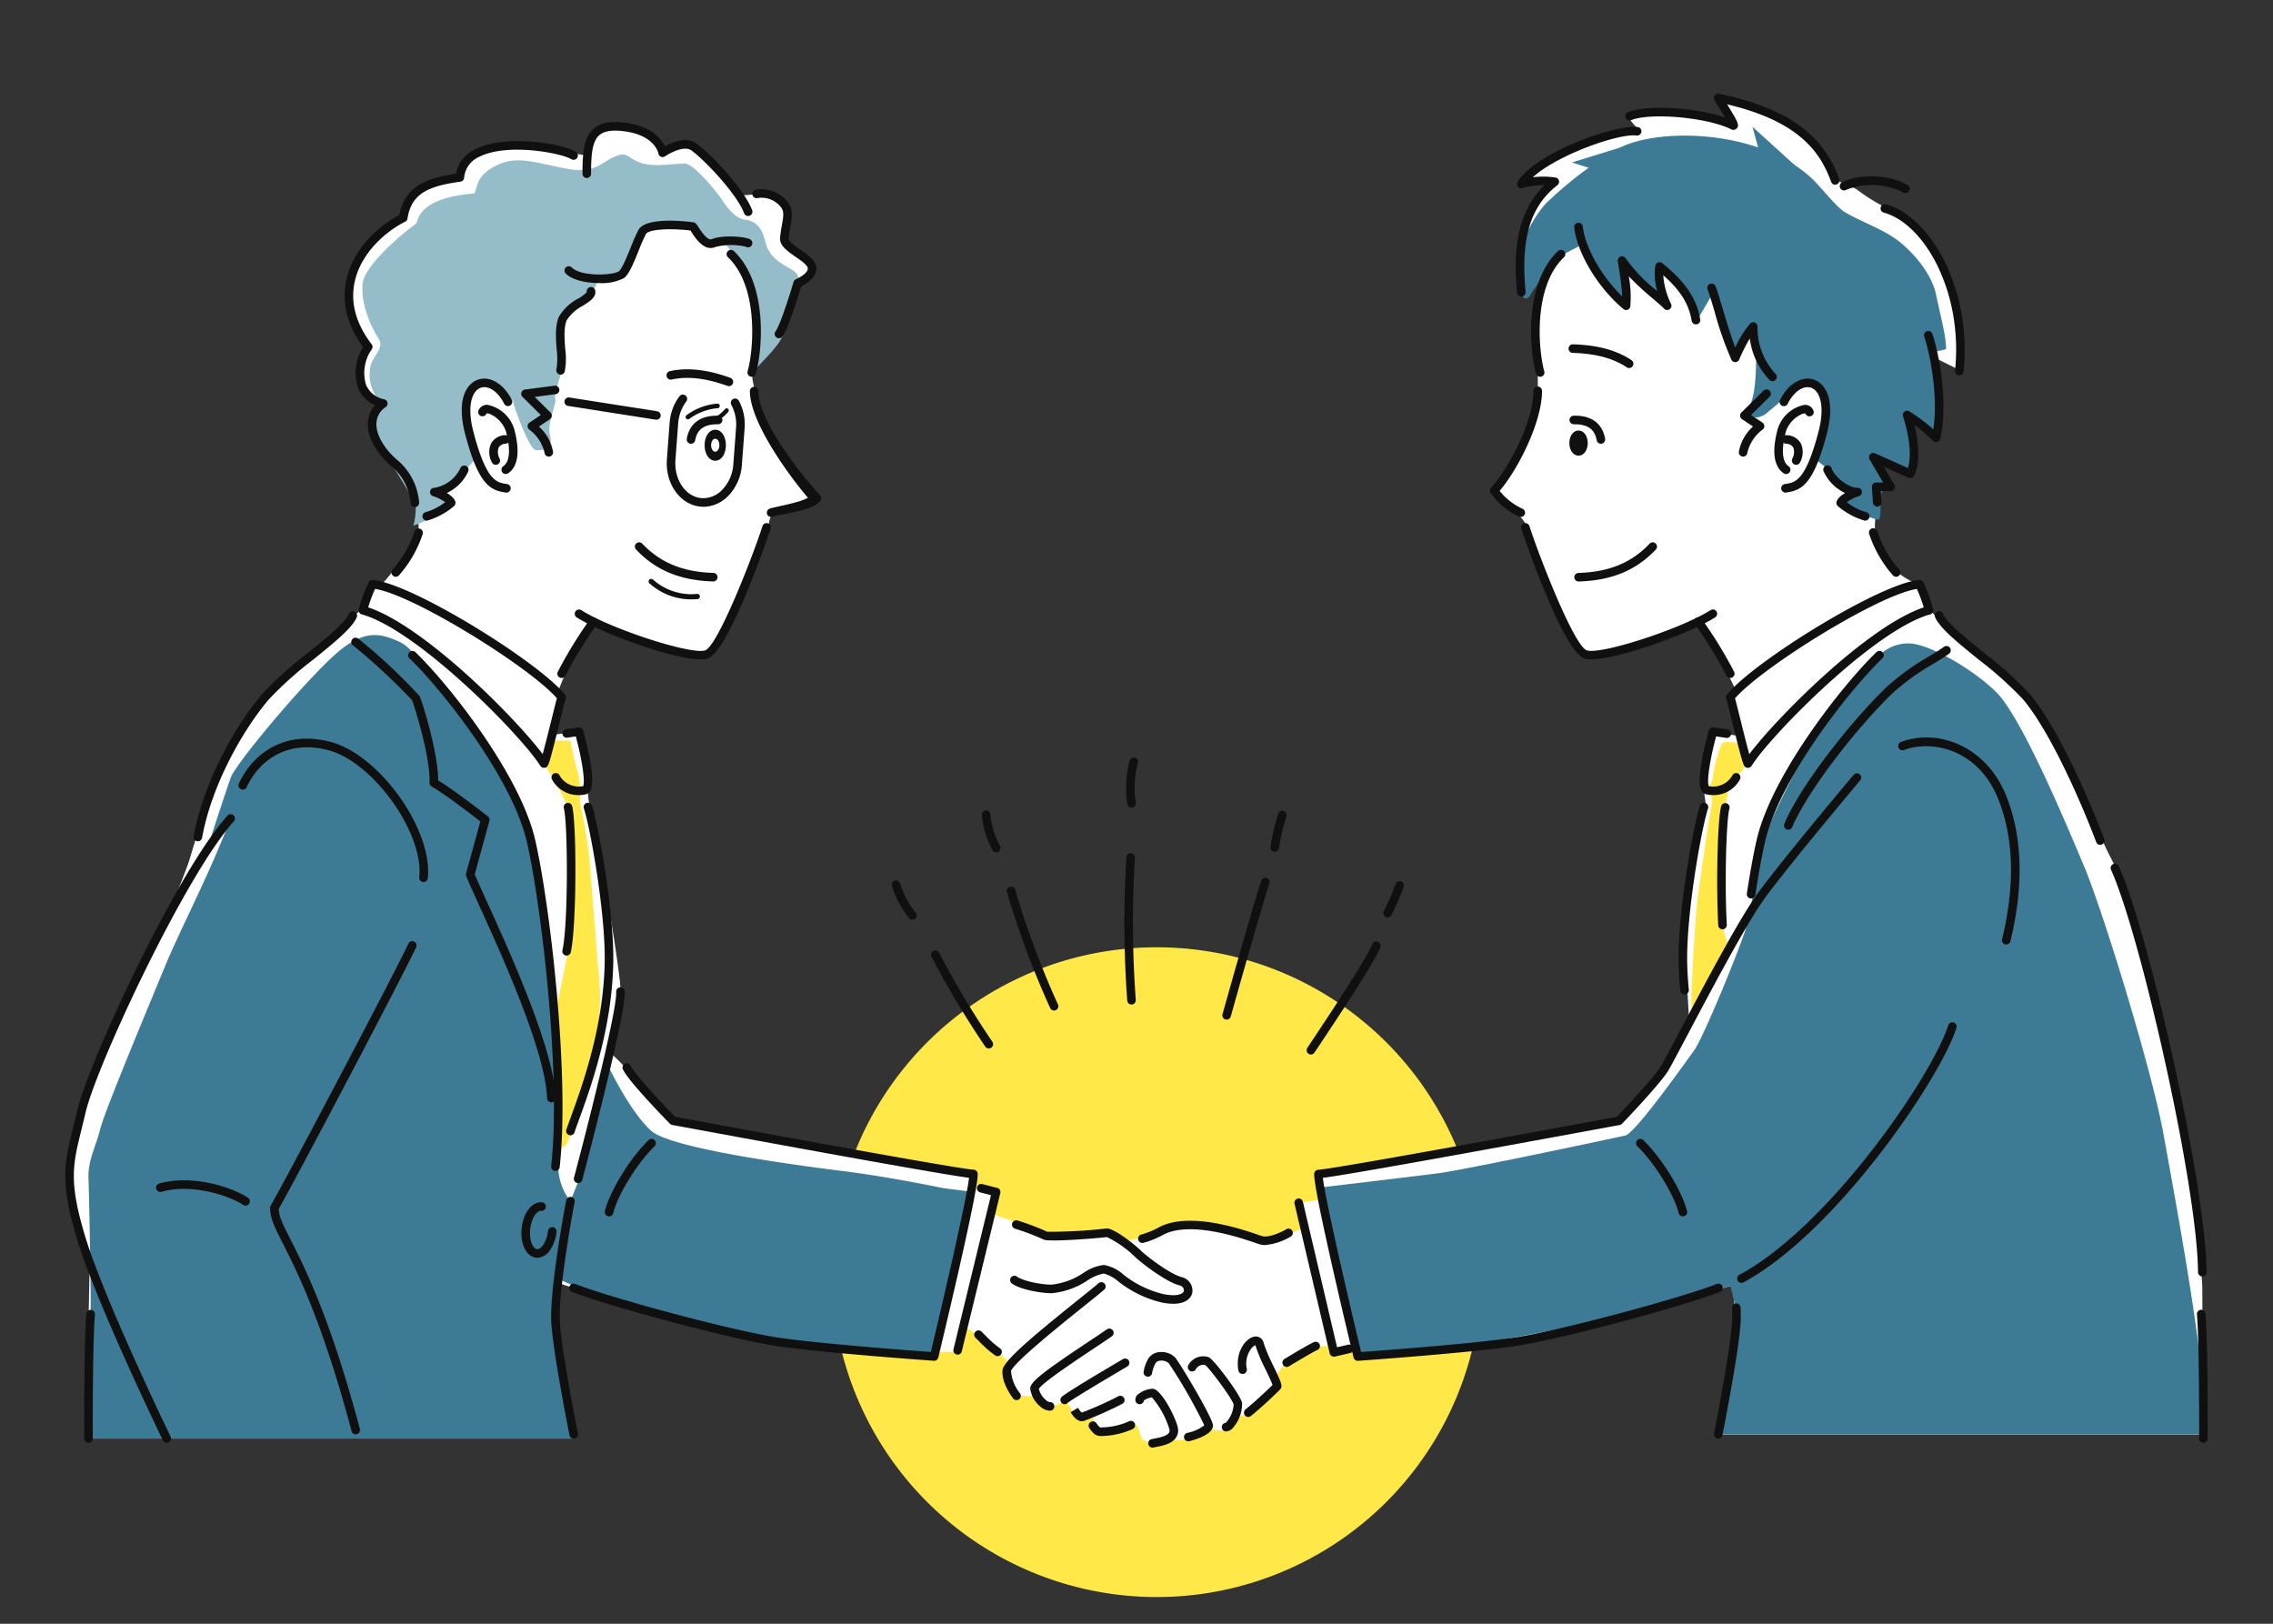 <svg xmlns="http://www.w3.org/2000/svg" xmlns:xlink="http://www.w3.org/1999/xlink" width="350" height="250" viewBox="0 0 350 250">
  <rect x="0" y="0" width="350" height="250" fill="#333333" stroke="none"/>
  <defs>
    <clipPath id="clip-path">
      <rect id="長方形_2093" data-name="長方形 2093" width="350" height="250" transform="translate(696 1121)" fill="#fff" stroke="#707070" stroke-width="1"/>
    </clipPath>
    <clipPath id="clip-path-2">
      <rect id="長方形_2141" data-name="長方形 2141" width="329.891" height="231.468" fill="none"/>
    </clipPath>
  </defs>
  <g id="service_basic_terminal_2" transform="translate(-696 -1121)" clip-path="url(#clip-path)">
    <g id="グループ_1962" data-name="グループ 1962" transform="translate(706.055 1135.423)">
      <g id="グループ_1961" data-name="グループ 1961" clip-path="url(#clip-path-2)">
        <path id="パス_20269" data-name="パス 20269" d="M268.4,348.858a50.021,50.021,0,1,0,50.021-50.021A50.022,50.022,0,0,0,268.4,348.858" transform="translate(-150.36 -167.411)" fill="#ffe848"/>
        <path id="パス_20270" data-name="パス 20270" d="M267.913,6.6c-3.826-3.264-12.581-5.1-12.581-5.1L257.4,5.62c-2.962-.993-10.545-2.787-16.278-1.571,1.107,1.413,2.135,2.549,2.135,2.549s-14.511,1.735-18.117,7.988a29.51,29.51,0,0,1,4.814,0,12.888,12.888,0,0,0-5.121,9.337,68.195,68.195,0,0,0,0,7.907l3.56-2.768a14.75,14.75,0,0,0-1.188,4.191c-.057,1.66.48,10.9.36,12.927s-2.874,10.2-3.968,11.93-2.731,3.819-2.731,3.819a4.837,4.837,0,0,0,2.329,2.851,5.5,5.5,0,0,1,2.472,2.253l.474,1.98s3.028,7.347,3.628,9.374a33.09,33.09,0,0,0,3.561,7.136c.86,1.113,1.161,2.266,3.523,1.76s15.138-5,15.138-5l2.766,3.538,3.356,6.976-.9,1.416,1.145,5.5-3.812-.643-1.643,7.244.514,3.755a9.078,9.078,0,0,0-.559,1.688c-.259,1.074-2.287,11.575-2.7,13.907s.771,17.041.672,17.769-5.111,9.839-6.983,11.482a51.275,51.275,0,0,0-4.185,4.371l-26.9,4.688-18.711,3.18v3.992l-3.285.449.657,3.969-3.367,1.256-3.126.637s-4.661-1.625-6.361-1.92-4.853-.912-7.177-.236-4.473,1.566-4.688,1.64-2.5.515-2.5.515a27.172,27.172,0,0,0-2.6-1.134c-.447-.088-6.714.4-7.7.415a11.457,11.457,0,0,1-4.564-1.073,16.384,16.384,0,0,0-2.193-1.11l-3.439-1.156.8-3.528-4.027-.829v-1.884l-28.394-4.7L94.2,159.146s-6.523-7.353-7-8.153a18.849,18.849,0,0,0-2.638-2.609s1.585-7.1,1.764-9.295-3.765-25.449-4.517-27.643a14.843,14.843,0,0,1-.492-5.139l-1.388-7.244-3.734.445,1.344-5.771-.8-.949,2.1-5.179,3.728-5.286s6.63,2.756,9.674,3.626,6.285,2,7.551,1.5,4.25-6.859,4.823-8.262,4.19-11.069,4.408-11.543.1-1.779,1.028-2.293,6.053-1.158,6.427-2.1c-1.183-1.734-6.108-7.441-6.6-8.52s-3.072-7.213-2.974-8.122-.514-1.759-.158-2.846,3.858-5.609,4.166-6.225,2.582-7.168,2.582-7.168l2.111-1.879-.8-2.244s-3.087-2.2-3.171-2.689.259-5.018.259-5.018-1.92-2.409-2.636-2.374-4.62.411-4.68.324S100,11.038,98.994,10.172,96.831,8.229,95.743,8.8a14.182,14.182,0,0,1-2.655.962,7.046,7.046,0,0,0-2.111-2.37c-1.189-.676-5.1-2.231-6.619-1.528s-2.787.386-3.222,4.438c-1.878.02-6.5-1.8-10.318-1.5s-8.084.553-9.448,4.645c-3.894.632-8.5,3.135-8.58,6.559-4.9,2.138-8,5.874-8.478,11.053a11.782,11.782,0,0,0,3.172,8.766A5.249,5.249,0,0,0,46.3,45.169c1.019,3.343,3.174,3.283,3.174,3.283-2,2.175-2.129,4.121-.476,6.3s4.637,5.179,5.025,6.392S55.662,67,55.1,68.866s-5.506,7.516-5.506,7.516l-1.709.534L46.734,80.1a10.99,10.99,0,0,0-2.1,1.887C43.462,83.3,34.39,90.619,32.661,92.6s-7.474,10.674-8.7,13.866-3.229,9.725-3.881,11.919-3.123,8.1-3.123,8.1S9.683,142,8.359,144.445s-5.3,14.281-5.712,16.693-1.439,4.19-1.075,8.074,3,12.9,3,12.9l-.168,8.183-.16,17.61H79.12l-2.81-18.588.32-5.406,7.932,2.637s20.306,5.583,24.163,6.166,25.444,2.53,25.444,2.53l.628-.689h3.444l.692-4.121s2.829,1.778,3.176,2.122,3.861,3.413,3.861,3.413-.672.193-.1,2.4.929,3.1,1.443,2.962,2,.143,2.293,0a.852.852,0,0,1,.632,0s1.147,1.99,1.7,1.952a17.5,17.5,0,0,0,2.609-1.008c.652-.237,1.659,1.9,1.659,1.9a2.125,2.125,0,0,0,1.484.6,7.776,7.776,0,0,0,1.369,0s.33,2.328.676,2.407a21.867,21.867,0,0,0,4.912-1.023,2.337,2.337,0,0,1,1.265-.3s.455,1.291.593,1.82,1.127.953,2.392.968a5.753,5.753,0,0,0,2.63-.558c.058-.119.75.217,1.362,0s4.013-1.724,4.013-1.724a5.889,5.889,0,0,0,2.075.262c.4-.2,2.569-2.054,2.569-2.054l2.53-.951,3.361-3.637-.159-1.592s1.039-2.158,2.061-2.418a34.43,34.43,0,0,0,4.453-2.291h2.46l.118,1.275,2.807-.8.791,1.127s21.542-1.436,29.133-3.247,28.444-7.723,28.444-7.723a38.389,38.389,0,0,1,.161,9.553c-.526,3.392-2.354,13.4-2.354,13.4h74.711s-.165-20.1-.165-22.533-1.713-17.777-1.713-17.777-3.218-17.2-5.022-24.33l-1.8-7.134s-3.323-12.854-5.494-16.876S307.653,99,304.9,96.128s-7.827-8.658-10.2-10.081a35.729,35.729,0,0,1-6.641-5.574c-.089-.385-1.483-3.914-1.483-3.914a12.733,12.733,0,0,1-4.151-2.49,9.912,9.912,0,0,1-2.836-5.436c-.3-1.72.127-2.963.158-4.349s.119-2.915.119-2.915l1.861-.289-1.98-3.754,5.183,2.038s1.063-5.423.193-8.108a18.035,18.035,0,0,1,3.763,2.581,36.067,36.067,0,0,0,.843-6.887,24.8,24.8,0,0,0-1.147-5.511l3.923,1.947-.267-8.265s-3.554-9.8-5.008-11.992-5.763-4.7-6.553-5A27.647,27.647,0,0,1,276.9,15.74c-1.388-1-3.5-1.166-3.953-2.372A21.869,21.869,0,0,0,267.913,6.6" transform="translate(-0.837 -0.84)" fill="#fff"/>
        <path id="パス_20271" data-name="パス 20271" d="M508.642,33.506c.32-2.363,2.787-7.195,4.922-8.973a58.4,58.4,0,0,1,10.3-7.739c5.716-3.332,21.733-3.321,30.079,4.551,1.205,1.137,3.747,4.353,4.905,5.051,2.906,1.749,6.417,2.781,8.955,4.986,3.075,2.67,4.758,5.615,5.2,7.768.743,3.585,1.557,6.434,1.542,8.42a13.753,13.753,0,0,1-2.046.395s1.082,7.714.756,9.8a8.835,8.835,0,0,1-.856,2.96l-3.71-2.575a35.748,35.748,0,0,1,.858,6.7c-.161,1.946-.65,2.138-.65,2.138l-5.316-2.362,1.756,3.918-.975,1.571s.314,3.61-.208,3.677-1.693-.6-2.848-.738-2.741-1.367-2.549-1.708a15.658,15.658,0,0,1,1.838-1.631,24.934,24.934,0,0,1-2.93-1.7,14.432,14.432,0,0,1-1.635-2.245l-1.365-1.058s1.648-5.258,1.365-7.541-.49-2.995-1.246-3.587-3.645-.635-3.9-.059-2.372.062-3.067-.769-2.756-6.539-3.023-7.073-2.651,3.082-2.651,3.082-1.633-3.69-1.737-3.912-1.586-6.212-1.586-6.212l-2.783,4.773s-1.53-4.744-3.087-6.137a8.353,8.353,0,0,0-2.876-1.779l1.492,5.332-6.8-6.25.25,6.067s-4.268-4.733-4.52-5.355-1.808-3.944-1.808-3.944c-.949.578-3.862,1.886-4.414,2.671s-3.339,4.4-3.74,5.215-1.3.828-1.638-.95a29.581,29.581,0,0,1-.254-4.783" transform="translate(-284.942 -8.229)" fill="#3d7a95"/>
        <path id="パス_20272" data-name="パス 20272" d="M598.755,18.881l-8.035-7.293,1.868,6.819Z" transform="translate(-330.927 -6.492)" fill="#3d7a95"/>
        <path id="パス_20273" data-name="パス 20273" d="M534.913,18.874l-7.429,2.289,7.223,2.289Z" transform="translate(-295.502 -10.573)" fill="#3d7a95"/>
        <path id="パス_20274" data-name="パス 20274" d="M530.51,192.472c3.185.4,9.483,4.053,12.927,7.472,3.943,3.914,10.733,20.194,13.52,26.789s10.377,31.085,12.215,41.166,5.512,30.2,5.831,37.395,0,8.917,0,8.917H501.129s2.688-17.413,2.307-19.035-.94-3.822-.94-3.822-10.859,3.051-14.938,4.16-33.865,7.311-42.318,6.718c-1.482-5.759-5.926-26.022-5.926-26.022s14.168-1.67,18.26-2.2,27.218-5.455,28.76-5.811,9.384-11.445,10.629-13.164,6.421-14.133,7.852-18.481c.519-1.578,2.237-10.827,2.415-12.691s7.4-16.575,9.958-19.9,8.283-9.716,8.283-9.716a6.221,6.221,0,0,1,5.039-1.771" transform="translate(-246.108 -107.799)" fill="#3d7a95"/>
        <path id="パス_20275" data-name="パス 20275" d="M77.558,229.441c-.334-1.813-.7-3.877-1.176-6.062-1.34-6.144-3.556-13.238-8.407-18.354-6.576-6.934-9.244-13.1-12.091-14.406s-5.1-1.847-8.724.859c-4.427,3.308-16.527,17.713-17.342,20.014-.994,2.807-3.737,11.279-3.737,11.279l3.737-5.008s-1.531,4.066-4.058,9.562c-3.2,6.965-4.586,9.6-6.374,13.964-1.979,4.826-8.984,21.538-9.636,24.215s-1.953,4.871-1.837,7.746.4,18.228.336,20.013-.5,19.981-.5,19.981H82.627s-2.032-10.544-2.38-15a77.551,77.551,0,0,1,0-9.6,75.118,75.118,0,0,0,9.236,3.663,298.912,298.912,0,0,0,31.3,6.844,124.514,124.514,0,0,0,17.345,1.457l5.693-25.369-4.27-.544s-8.3-1.739-15.3-2.609-26.486-3.449-29.648-6.191-6.537-9.759-6.537-9.759l-2.121,6.424-2.214,10.12-1.61,4.032a8.912,8.912,0,0,1-1.876-5.337c-.15-3.439-.093-14.766-.431-20.133s-1.4-17.138-2.258-21.809" transform="translate(-4.344 -106.184)" fill="#3d7a95"/>
        <path id="パス_20276" data-name="パス 20276" d="M598.2,93.468c-2.874,2.558-4.49,4.072-5.915,5.218s-3.243.751-2.413-1.5.751-5.06.87-7.986,9.856,2.135,7.458,4.269" transform="translate(-330.334 -49.472)" fill="#3d7a95"/>
        <path id="パス_20277" data-name="パス 20277" d="M170.511,42.843c.424-1.375,1.3-2.569,0-3.557s-3.794-1.621-4.506-4.744-2.655-3.121-3.264-3.242c-1.252-.247-2.429-1.621-3.219-2.846s-4.463-5.828-5.93-5.772c-2.6.1-4.643.527-6.562-.059-2.135-.652-2.04-1.725-3.716-1.166-2.372.791-3.123,2.806-7.531,2.075s-7.683-2.194-10.908-.652-3.067,3.074-3.581,4.383c-1.423.242-8.064.478-8.934,4.61-4.072,3.024-8.084,7.064-8.3,9.271-.356,3.6,1.581,7.115,2.491,8.578s-1.072,2.63-1.344,4.428a6.271,6.271,0,0,0,1.7,5.4s-2.237,2.535-1.2,4.618,6.38,10.33,6.539,11.166a12.257,12.257,0,0,1-.361,3.093s3.36-1.1,4.586-2.293-.978-2.708-.978-2.708l3.9-2.925,2.372-2.748a8.092,8.092,0,0,1-1.212-3.287c-.488-2.405-.883-6.635.817-7.7s5.824,1.984,5.877,2.613,2.425,7.261,3.453,7.424,2.728-.212,2.213-2.218,1.067-4.952.791-5.654,1.423-5.406,1.423-5.406a35.21,35.21,0,0,1-.513-6.1c.2-1.724,1.541-2.4,2.568-2.871a7.162,7.162,0,0,0,3.163-4.109c1.423.354,3.874.077,4.111-.635s2.372-5.969,2.846-6.4,5.871-1.048,6.72-1.028,3.21,2.582,3.21,2.582,1.494-1.435,2.561-.052,4.3,5.075,4.546,8.144.83,9.646-.158,11.82c.593-1.089,4.416-4.2,4.8-6.4a49.333,49.333,0,0,1,1.527-5.614" transform="translate(-58.271 -11.933)" fill="#95bcc9"/>
        <path id="パス_20278" data-name="パス 20278" d="M168.7,226.509h2.936s.693,3.534,1.1,4.613a11.523,11.523,0,0,1,.409,3.105v1.947a72.408,72.408,0,0,1,1.461,9.013c.318,4.091,1.089,13.342,1.208,15.447a44.191,44.191,0,0,1,0,11.468c-.8,6.38-4.77,16.639-4.77,16.639l-1.812,1.067s.237-16.129,0-18.916,2.213-11.059,2.159-13.668.519-9.814.469-12.393-.816-8.6-.816-8.6l-1.664-3.261s-1.665-2.692-1.829-2.945,1.147-3.518,1.147-3.518" transform="translate(-93.859 -126.892)" fill="#ffe848"/>
        <path id="パス_20279" data-name="パス 20279" d="M577.131,227.266s-2.9-.588-3.177,0a24.409,24.409,0,0,0-1.335,5.035c.029.86-.638,1.355-.5,2.2s.578,1.193.252,2.533-1.9,12.533-2.15,14.461-.964,13.638-.9,15.076,0,2.965,0,2.965l5.814-11.163a11.009,11.009,0,0,1-1.1-4.418c.015-2.239-.318-12.838-.3-13.668s.816-2.142.816-2.7.326-3.173.765-3.647a7.04,7.04,0,0,0,.9-1.6,5.563,5.563,0,0,0,1.436-1.823c.385-.964-.513-3.257-.513-3.257" transform="translate(-318.932 -127.17)" fill="#ffe848"/>
        <path id="パス_20280" data-name="パス 20280" d="M225.189,120.709c0,.7.337,1.27.752,1.27s.753-.569.753-1.27-.337-1.27-.753-1.27-.752.569-.752,1.27" transform="translate(-126.153 -66.911)" fill="#101010"/>
        <path id="パス_20281" data-name="パス 20281" d="M529.619,120.709c0,.7-.337,1.27-.752,1.27s-.753-.569-.753-1.27.337-1.27.753-1.27.752.569.752,1.27" transform="translate(-295.854 -66.911)" fill="#101010"/>
        <path id="パス_20282" data-name="パス 20282" d="M242.961,122.64a.66.66,0,0,0,.225-.04c1.174-.425,6.451-.906,7.4-2.535a.659.659,0,0,0-.09-.785c-2.6-2.758-9.486-11.269-9.486-16.039a.66.66,0,0,0-1.319,0c0,4.872,6.209,13.269,8.936,16.434-1.322.8-5.116,1.4-5.891,1.684a.66.66,0,0,0,.225,1.28" transform="translate(-134.278 -57.467)" fill="#101010"/>
        <path id="パス_20283" data-name="パス 20283" d="M197.757,171.355a3.831,3.831,0,0,0,.976-.1c3.378-.917,9.714-19.8,9.775-19.988a.66.66,0,1,0-1.256-.4c-1.517,4.707-6.923,18.591-8.865,19.119-2.333.635-14.6-3.374-19.03-6.213a.66.66,0,0,0-.712,1.111c3.825,2.454,14.878,6.48,19.112,6.48" transform="translate(-99.908 -84.256)" fill="#101010"/>
        <path id="パス_20284" data-name="パス 20284" d="M172.936,192.669a.66.66,0,0,0,.613-.413,67.226,67.226,0,0,1,4.818-7.842.66.66,0,0,0-1.033-.821,66.108,66.108,0,0,0-5.01,8.17.66.66,0,0,0,.612.906" transform="translate(-96.511 -102.711)" fill="#101010"/>
        <path id="パス_20285" data-name="パス 20285" d="M114.869,159.647a.657.657,0,0,0,.467-.193,18.388,18.388,0,0,0,3.682-6.4.66.66,0,0,0-1.261-.389,17.143,17.143,0,0,1-3.354,5.856.659.659,0,0,0,.467,1.126" transform="translate(-63.981 -85.264)" fill="#101010"/>
        <path id="パス_20286" data-name="パス 20286" d="M235.434,74.241a.66.66,0,0,0,.636-.486c1.109-4.051,1.743-13.992-3.375-18.857a.66.66,0,1,0-.909.956c4.641,4.412,4.011,13.9,3.012,17.552a.661.661,0,0,0,.637.834" transform="translate(-129.733 -30.652)" fill="#101010"/>
        <path id="パス_20287" data-name="パス 20287" d="M244.626,56.346a.659.659,0,0,0,.516-.249c.888-1.117,2.489-6.34,2.914-7.759,1.186-.567,2.744-1.772,2.236-3.3-.3-.9-1.292-1.585-2.342-2.31-.749-.517-1.882-1.3-1.837-1.745.066-.662.174-1.265.268-1.8.25-1.4.465-2.611-.328-3.722a5.1,5.1,0,0,0-5.073-1.968.66.66,0,0,0,.383,1.263,3.781,3.781,0,0,1,3.616,1.472c.449.629.344,1.367.1,2.724-.1.555-.211,1.185-.282,1.9-.122,1.221,1.16,2.106,2.4,2.962.787.543,1.68,1.159,1.84,1.641.255.765-1.341,1.607-1.783,1.791a.661.661,0,0,0-.38.423c-.746,2.531-2.157,6.834-2.768,7.6a.66.66,0,0,0,.516,1.07" transform="translate(-134.736 -18.688)" fill="#101010"/>
        <path id="パス_20288" data-name="パス 20288" d="M206.591,24.392a.66.66,0,0,0,.617-.891c-1.282-3.419-6.811-9.087-8.669-10.337-1.524-1.025-3.646-.117-4.764.507-.555-1.165-2.078-3.12-6.135-3.638-2.257-.288-3.8.009-4.848.935-1.578,1.389-1.707,3.944-1.707,6.894a.66.66,0,1,0,1.319,0c0-3.037.206-4.977,1.259-5.9.737-.649,1.984-.85,3.809-.617,4.73.6,5.283,3.316,5.3,3.431a.664.664,0,0,0,1.026.43c.69-.478,2.906-1.679,4-.943,1.707,1.148,6.995,6.571,8.17,9.705a.66.66,0,0,0,.617.428" transform="translate(-101.446 -5.561)" fill="#101010"/>
        <path id="パス_20289" data-name="パス 20289" d="M108.608,72.958h.033a.659.659,0,0,0,.626-.69,9.485,9.485,0,0,0-3.18-6.412c-1.729-1.394-3.451-3.715-3.4-5.756a3.155,3.155,0,0,1,1.45-2.567.66.66,0,0,0-.231-1.173,3.846,3.846,0,0,1-2.81-2.223,6.35,6.35,0,0,1,.9-5.511.66.66,0,0,0-.039-.743c-2.467-3.229-3.334-6.515-2.578-9.766,1.019-4.386,4.808-7.647,7.743-9.107a.66.66,0,0,0,.358-.493c.588-3.9,3.32-5.005,8.155-5.671a.66.66,0,0,0,.567-.6,3.823,3.823,0,0,1,2.289-3.207c4.221-2.192,12.523-.646,14.214.342a.66.66,0,1,0,.666-1.139c-2.275-1.329-10.946-2.733-15.488-.373a5.146,5.146,0,0,0-2.927,3.741c-4.8.719-7.936,2.108-8.723,6.372-3.278,1.72-7.05,5.152-8.139,9.835-.821,3.532.036,7.067,2.549,10.511a7.348,7.348,0,0,0-.77,6.312,4.864,4.864,0,0,0,2.6,2.623,4.318,4.318,0,0,0-1.11,2.8c-.064,2.661,2.057,5.334,3.893,6.815a8.279,8.279,0,0,1,2.691,5.449.66.66,0,0,0,.658.626" transform="translate(-54.785 -9.299)" fill="#101010"/>
        <path id="パス_20290" data-name="パス 20290" d="M125.655,138.649a.67.67,0,0,0,.143-.016,11.224,11.224,0,0,0,4.083-2.22.66.66,0,0,0,.209-.66c-.049-.2-.277-.743-1.318-1.359a6.765,6.765,0,0,0,3.32-3.37.66.66,0,0,0-1.25-.423,5.444,5.444,0,0,1-3.954,2.993.66.66,0,0,0-.262,1.282,6.419,6.419,0,0,1,1.888.933,8.891,8.891,0,0,1-3,1.535.66.66,0,0,0,.143,1.3" transform="translate(-70.024 -72.914)" fill="#101010"/>
        <path id="パス_20291" data-name="パス 20291" d="M145.685,117.3a.66.66,0,0,0,.106-1.311l-.188-.03c-1.427-.226-3.045-.481-5.013-8.063-1.03-3.969-.19-6.234,1.1-6.719,1.2-.45,2.7.551,3.641,2.437a.66.66,0,1,0,1.18-.592c-1.26-2.509-3.431-3.776-5.285-3.08-1.79.673-3.232,3.2-1.913,8.286,2.024,7.8,3.875,8.686,6.085,9.035l.179.029a.64.64,0,0,0,.108.009" transform="translate(-77.758 -55.881)" fill="#101010"/>
        <path id="パス_20292" data-name="パス 20292" d="M148.794,119.592a.657.657,0,0,0,.364-.11c1.541-1.023,1.867-3.374.944-6.8a5.426,5.426,0,0,0-4.077-3.736,1.379,1.379,0,0,0-1.436.888.66.66,0,0,0,1.235.464.122.122,0,0,1,.013-.027,1.035,1.035,0,0,1,.619.124,4.514,4.514,0,0,1,2.373,2.629c.74,2.745.594,4.7-.4,5.357a.66.66,0,0,0,.365,1.209" transform="translate(-80.976 -61.032)" fill="#101010"/>
        <path id="パス_20293" data-name="パス 20293" d="M149.438,124.12a.66.66,0,0,0,.595-.945,2.1,2.1,0,0,1-.148-1.739,1.362,1.362,0,0,1,1.12-.572.66.66,0,0,0-.149-1.311,2.577,2.577,0,0,0-2.126,1.244,3.268,3.268,0,0,0,.112,2.947.659.659,0,0,0,.6.375" transform="translate(-83.152 -66.973)" fill="#101010"/>
        <path id="パス_20294" data-name="パス 20294" d="M163.859,113.141a.638.638,0,0,0,.082-.005.659.659,0,0,0,.573-.736,6.813,6.813,0,0,0-2.174-3.888l1.691-1.136a.66.66,0,0,0,.1-1.017l-2.44-2.411,3.247-.424a.66.66,0,0,0-.171-1.308l-4.586.6a.659.659,0,0,0-.378,1.123l2.826,2.794-1.742,1.171a.66.66,0,0,0-.017,1.084,6.172,6.172,0,0,1,2.34,3.578.659.659,0,0,0,.654.578" transform="translate(-89.41 -57.259)" fill="#101010"/>
        <path id="パス_20295" data-name="パス 20295" d="M174.943,52.586a.66.66,0,0,1,.933-.933c1.5,1.5,6.472,1.2,7.254.6.5-.388,1.266-2.279,1.823-3.66a26.554,26.554,0,0,1,1.207-2.724c1.216-2.165,8.141-1.2,8.436-1.16.346.049.488.269.8.75.379.582,1.379,2.126,2.051,1.845,1.681-.711,5.332-.39,5.977.071a.66.66,0,0,1-.736,1.094,9.941,9.941,0,0,0-4.727.05c-1.686.713-3.027-1.35-3.671-2.341-.041-.064-.088-.135-.128-.2-2.579-.331-6.388-.292-6.852.533a25.722,25.722,0,0,0-1.133,2.571c-.879,2.177-1.51,3.646-2.241,4.21a7.409,7.409,0,0,1-3.814.772c-1.964,0-4.117-.419-5.179-1.48m27.735-4.127-.019-.013.019.013" transform="translate(-97.896 -24.905)" fill="#101010"/>
        <path id="パス_20296" data-name="パス 20296" d="M172.511,81.2a.661.661,0,0,0,.63-.464,10.605,10.605,0,0,0,.081-3.489c-.113-1.591-.241-3.394.243-4.434a6.4,6.4,0,0,1,2.469-2.212c1.087-.691,2.114-1.344,1.908-2.349a.66.66,0,0,0-1.3.234,5.31,5.31,0,0,1-1.318,1,7.418,7.418,0,0,0-2.958,2.769c-.627,1.349-.486,3.333-.362,5.084a10.538,10.538,0,0,1-.026,3,.661.661,0,0,0,.63.855" transform="translate(-96.244 -37.942)" fill="#101010"/>
        <path id="パス_20297" data-name="パス 20297" d="M210.921,98.04a.652.652,0,0,0,.383.029c3.214-.711,6.439.219,8.586.981a.66.66,0,0,0,.842-.4.67.67,0,0,0-.4-.842c-2.3-.816-5.767-1.81-9.312-1.026a.66.66,0,0,0-.1,1.259" transform="translate(-117.925 -54.058)" fill="#101010"/>
        <path id="パス_20298" data-name="パス 20298" d="M217.577,110.925a.352.352,0,0,0,.191-.08,8.594,8.594,0,0,1,4.368-1.637.355.355,0,0,0,.307-.4.363.363,0,0,0-.4-.307,9.253,9.253,0,0,0-4.728,1.794.356.356,0,0,0,.262.629" transform="translate(-121.67 -60.783)" fill="#101010"/>
        <path id="パス_20299" data-name="パス 20299" d="M223.846,120.029c0-1.361.7-2.387,1.635-2.387s1.635,1.026,1.635,2.387-.7,2.387-1.635,2.387-1.635-1.026-1.635-2.387m1.527,0a1.61,1.61,0,0,0,.108.61,1.789,1.789,0,0,0,0-1.22,1.613,1.613,0,0,0-.108.61" transform="translate(-125.401 -65.904)" fill="#101010"/>
        <path id="パス_20300" data-name="パス 20300" d="M227.388,121.8c0,.55-.285,1-.638,1s-.638-.446-.638-1,.286-1,.638-1,.638.446.638,1" transform="translate(-126.67 -67.676)" fill="#fff"/>
        <path id="パス_20301" data-name="パス 20301" d="M218.24,117.051a.66.66,0,0,0,.649-.543c.194-1.078.778-2.5,3.53-2.453a.66.66,0,0,0,.025-1.319c-3.477-.08-4.556,1.888-4.854,3.538a.66.66,0,0,0,.532.767.675.675,0,0,0,.118.011" transform="translate(-121.89 -63.154)" fill="#101010"/>
        <path id="パス_20302" data-name="パス 20302" d="M216.246,122.619a5.4,5.4,0,0,0,3.9-1.771,7.581,7.581,0,0,0,2.012-4.684l.42-5.6a7.69,7.69,0,0,0-.886-4.268.659.659,0,0,0-1.158.631,6.379,6.379,0,0,1,.728,3.538l-.42,5.6a6.255,6.255,0,0,1-1.65,3.871,4.042,4.042,0,0,1-3.223,1.354c-2.458-.184-4.27-2.827-4.041-5.892l.42-5.6a6.38,6.38,0,0,1,1.248-3.39.66.66,0,0,0-1.052-.8,7.7,7.7,0,0,0-1.512,4.087l-.42,5.6c-.283,3.79,2.075,7.068,5.258,7.306.124.01.248.014.371.014" transform="translate(-117.977 -59.016)" fill="#101010"/>
        <path id="パス_20303" data-name="パス 20303" d="M189.007,109.791a.66.66,0,0,0,.1-1.311l-13.449-2.106a.66.66,0,1,0-.2,1.3l13.449,2.106a.683.683,0,0,0,.1.008" transform="translate(-97.979 -59.587)" fill="#101010"/>
        <path id="パス_20304" data-name="パス 20304" d="M211.47,163.05a.66.66,0,0,0,.018-1.319c-4.712-.133-8.2-1.575-10.993-4.536a.66.66,0,0,0-.961.9c3.044,3.234,6.831,4.807,11.917,4.951h.019" transform="translate(-111.681 -87.946)" fill="#101010"/>
        <path id="パス_20305" data-name="パス 20305" d="M211.728,172.95a.4.4,0,0,0-.049-.8,8.867,8.867,0,0,1-6.826-2.235.4.4,0,0,0-.538.588,9.616,9.616,0,0,0,7.4,2.443h.011" transform="translate(-114.387 -95.132)" fill="#101010"/>
        <path id="パス_20306" data-name="パス 20306" d="M130.727,198.942a.624.624,0,0,1-.053-.073c-2.9-4.648-18.878-20.925-27.486-23.314a.66.66,0,0,1-.464-.792,23.246,23.246,0,0,1,1.511-4.127.646.646,0,0,1,.639-.368c5.874.414,25.456,12.526,29.6,17.636a.661.661,0,0,1,.086.694c-.088.27-.452,1.738-.8,3.158-1.808,7.282-1.819,7.284-2.363,7.409a.627.627,0,0,1-.146.017.68.68,0,0,1-.519-.241m-25.5-27.307a22.883,22.883,0,0,0-1.059,2.839c8.7,2.9,22.722,17.063,26.869,22.6.4-1.445,1.021-3.951,1.44-5.639.411-1.657.623-2.509.752-2.967-4.238-4.829-22.052-15.916-28-16.836" transform="translate(-57.536 -95.384)" fill="#101010"/>
        <path id="パス_20307" data-name="パス 20307" d="M174.447,232.271a4.626,4.626,0,0,0,1.04-.116,1.115,1.115,0,0,0,.719-.546c.937-1.579-.614-7.508-1.113-9.288a.655.655,0,0,0-.73-.475l-1.9.276a.66.66,0,0,0,.19,1.306l1.325-.192c.964,3.6,1.461,6.966,1.123,7.653a3.4,3.4,0,0,1-3.621-1.636.66.66,0,1,0-1.172.606,4.6,4.6,0,0,0,4.141,2.412" transform="translate(-95.365 -124.276)" fill="#101010"/>
        <path id="パス_20308" data-name="パス 20308" d="M174.676,271.816a.66.66,0,0,0,.643-.515c.912-4.045.916-19.957.208-22.5a.66.66,0,1,0-1.271.354c.6,2.142.7,17.76-.223,21.856a.66.66,0,0,0,.644.8" transform="translate(-97.485 -139.11)" fill="#101010"/>
        <path id="パス_20309" data-name="パス 20309" d="M176.017,299.49a.66.66,0,0,0,.625-.449c.189-.563.437-1.244.722-2.03,1.774-4.886,5.076-13.981,5.252-24.191.131-7.625-2.223-20.809-3.265-24.043a.66.66,0,1,0-1.256.4c1.021,3.173,3.33,16.118,3.2,23.617-.172,9.989-3.425,18.949-5.172,23.763-.289.8-.54,1.487-.733,2.058a.66.66,0,0,0,.414.836.672.672,0,0,0,.211.034" transform="translate(-98.237 -139.111)" fill="#101010"/>
        <path id="パス_20310" data-name="パス 20310" d="M178.712,342.99a.66.66,0,0,0,.635-.485c.068-.246,6.739-25.359,6.546-29.028a.651.651,0,0,0-.694-.624.66.66,0,0,0-.624.694c.17,3.232-5.846,26.233-6.5,28.609a.659.659,0,0,0,.461.811.673.673,0,0,0,.175.024" transform="translate(-99.746 -175.262)" fill="#101010"/>
        <path id="パス_20311" data-name="パス 20311" d="M173.581,423.461a.66.66,0,0,0,.648-.789c-.025-.126-2.514-12.638-2.776-17.164-.256-4.44,1.76-15.864,2.273-18.454a.66.66,0,1,0-1.294-.256c-.553,2.791-2.562,14.162-2.3,18.786s2.7,16.829,2.8,17.347a.66.66,0,0,0,.646.53" transform="translate(-95.298 -216.39)" fill="#101010"/>
        <path id="パス_20312" data-name="パス 20312" d="M142.7,275.131a.66.66,0,0,0,.655-.587c1.592-14.307-1.545-40.784-3.785-50.433-2.333-10.055-13.347-23.984-18.45-28.872a.66.66,0,0,0-.912.953c5.007,4.8,15.807,18.43,18.077,28.217,2.221,9.572,5.335,35.821,3.758,49.989a.66.66,0,0,0,.583.729.711.711,0,0,0,.074,0" transform="translate(-67.229 -109.272)" fill="#101010"/>
        <path id="パス_20313" data-name="パス 20313" d="M130.97,262.019h.023a.66.66,0,0,0,.636-.682c-.256-7.489-6.985-22.3-10.6-30.254-.833-1.832-1.5-3.309-1.857-4.176l2.26-8.225a.659.659,0,0,0-.23-.694c-.218-.17-5.145-4.018-7.669-5.545.022-4.254-2.507-12.338-2.856-12.986a86.535,86.535,0,0,0-9.461-8.851.66.66,0,1,0-.741,1.091,94.887,94.887,0,0,1,9.046,8.4c.3.7,2.871,8.835,2.684,12.687a.66.66,0,0,0,.334.606c1.965,1.114,6.256,4.4,7.5,5.369l-2.2,8.013a.661.661,0,0,0,.022.416c.338.861,1.056,2.441,1.965,4.441,3.577,7.873,10.235,22.526,10.482,29.754a.66.66,0,0,0,.659.637" transform="translate(-56.126 -106.715)" fill="#101010"/>
        <path id="パス_20314" data-name="パス 20314" d="M45.575,216.6a.66.66,0,0,0,.649-.543c1.455-8.079,6.225-16.538,10.307-21.337a56.073,56.073,0,0,1,6.82-6.105c3.237-2.622,6.033-4.886,6.7-6.535a.66.66,0,0,0-1.223-.494c-.539,1.333-3.47,3.707-6.307,6a56.771,56.771,0,0,0-6.995,6.276c-4.2,4.934-9.1,13.637-10.6,21.957a.661.661,0,0,0,.533.767.673.673,0,0,0,.118.011" transform="translate(-25.161 -101.492)" fill="#101010"/>
        <path id="パス_20315" data-name="パス 20315" d="M15.627,349.013a.66.66,0,0,0,.593-.948c-.1-.208-10.141-20.912-13.131-30.736-2.587-8.5-1.932-11.15-.628-16.43.2-.818.418-1.695.641-2.663,1.66-7.231,15.387-36.647,22.862-44.922a.66.66,0,0,0-.979-.884c-7.765,8.6-21.442,37.989-23.169,45.511-.221.961-.436,1.832-.636,2.642-1.319,5.341-2.045,8.284.648,17.131,3.019,9.923,13.1,30.72,13.206,30.928a.659.659,0,0,0,.594.372" transform="translate(0 -141.291)" fill="#101010"/>
        <path id="パス_20316" data-name="パス 20316" d="M7.28,446.266h0a.66.66,0,0,0,.657-.662c0-.145-.048-14.538.331-19.077a.66.66,0,1,0-1.315-.11c-.384,4.6-.338,18.6-.336,19.192a.66.66,0,0,0,.66.657" transform="translate(-3.707 -238.544)" fill="#101010"/>
        <path id="パス_20317" data-name="パス 20317" d="M84.891,372.593a.649.649,0,0,0,.17-.022.659.659,0,0,0,.467-.807c-4.549-17.075-8.52-24.9-10.653-29.1-1.153-2.271-1.811-3.567-1.849-4.772,2.136-3.665,18.688-35.026,21.178-40.3a.66.66,0,0,0-1.193-.563c-2.525,5.346-19.55,37.6-21.21,40.339a.666.666,0,0,0-.1.331c-.026,1.581.734,3.079,1.993,5.559,2.111,4.16,6.041,11.9,10.555,28.845a.659.659,0,0,0,.637.49" transform="translate(-40.17 -166.187)" fill="#101010"/>
        <path id="パス_20318" data-name="パス 20318" d="M45.556,384.312a.66.66,0,0,0,.366-1.209c-2.574-1.715-8.7-3.6-13.669-2.187a.66.66,0,0,0,.36,1.27c4.737-1.344,10.529.65,12.578,2.015a.656.656,0,0,0,.365.111" transform="translate(-17.8 -213.116)" fill="#101010"/>
        <path id="パス_20319" data-name="パス 20319" d="M89.127,247.884a.66.66,0,0,0,.655-.588c.813-7.435-7.434-19.008-14.956-20.989-7.344-1.933-12.113,2.043-14.129,6.41a.66.66,0,0,0,1.2.553c1.791-3.881,6.039-7.413,12.595-5.687,6.882,1.813,14.722,12.787,13.98,19.57a.66.66,0,0,0,.584.727.675.675,0,0,0,.073,0" transform="translate(-33.969 -126.498)" fill="#101010"/>
        <path id="パス_20320" data-name="パス 20320" d="M162.145,396.644a2.464,2.464,0,0,0,1.952-1.178,6,6,0,0,0,1-2.795.66.66,0,0,0-1.312-.146,4.726,4.726,0,0,1-.758,2.17c-.31.431-.652.658-.943.625-.648-.072-1.232-1.414-1.044-3.1s1.041-2.867,1.7-2.8a.66.66,0,0,0,.146-1.311c-1.509-.168-2.893,1.574-3.159,3.962s.7,4.392,2.209,4.56a1.962,1.962,0,0,0,.209.011" transform="translate(-89.456 -217.417)" fill="#101010"/>
        <path id="パス_20321" data-name="パス 20321" d="M232.664,385.273a.659.659,0,0,0,.641-.505c1.065-4.429,6.362-26.609,6.058-28.374a.661.661,0,0,0-.622-.547c-2.249-.1-32.3-5.625-42.172-7.442-1.961-.361-3.28-.6-3.788-.7-1.513-1.528-6.146-6.414-6.843-7.856a.66.66,0,1,0-1.188.573c.967,2,7.181,8.3,7.243,8.363a.658.658,0,0,0,.358.184c.183.03,1.693.308,3.979.729,16.088,2.961,37.355,6.844,41.709,7.4-.33,3.031-3.637,17.435-5.887,26.815-2.981-.215-17.131-1.266-23.467-2.208-7.14-1.062-25.814-6.11-31.283-8.263a.66.66,0,1,0-.484,1.227c5.522,2.173,24.368,7.268,31.572,8.34,7.118,1.059,23.957,2.248,24.126,2.259l.047,0" transform="translate(-98.878 -190.18)" fill="#101010"/>
        <path id="パス_20322" data-name="パス 20322" d="M189.534,377.866a.66.66,0,0,0,.64-.5c.709-2.853,3.738-7.753,6.355-10.279a.66.66,0,1,0-.917-.949c-2.808,2.712-5.948,7.81-6.719,10.91a.66.66,0,0,0,.481.8.668.668,0,0,0,.16.019" transform="translate(-105.809 -205.01)" fill="#101010"/>
        <path id="パス_20323" data-name="パス 20323" d="M311.589,407.966a.659.659,0,0,0,.64-.5l5.93-24.371a.659.659,0,0,0-.477-.8l-2.312-.593a.66.66,0,0,0-.329,1.278l1.682.431-5.776,23.738a.661.661,0,0,0,.641.816" transform="translate(-174.185 -213.822)" fill="#101010"/>
        <path id="パス_20324" data-name="パス 20324" d="M355.922,407.275c1.835,0,2.722-.781,2.933-1.658a2.136,2.136,0,0,0-1.651-2.454c-1.74-.462-5.268-3.111-6.292-4.105-.982-.954-3.533-2.988-4.977-3.367a.675.675,0,0,0-.274-.013,77.911,77.911,0,0,1-9.139.508,37.756,37.756,0,0,0-4.569-1.737.66.66,0,1,0-.359,1.27,35.708,35.708,0,0,1,4.375,1.667c.77.409,8.315-.2,9.748-.384a16.5,16.5,0,0,1,4.275,3c1.073,1.042,4.809,3.886,6.872,4.434a.831.831,0,0,1,.707.869c-.106.441-1.057.928-3.246.457a15.807,15.807,0,0,1-6.045-2.963,6.081,6.081,0,0,0-3.036-1.5,7.084,7.084,0,0,0-3.181,1.246,10.722,10.722,0,0,1-4.847,1.778c-1.406.037-4.376-.518-5.349-1.236a.66.66,0,0,0-.783,1.063c1.275.94,4.542,1.51,6.154,1.493a11.9,11.9,0,0,0,5.472-1.949,6.9,6.9,0,0,1,2.495-1.076h.016a5.781,5.781,0,0,1,2.3,1.255,17.154,17.154,0,0,0,6.531,3.178,8.984,8.984,0,0,0,1.873.22" transform="translate(-185.327 -220.96)" fill="#101010"/>
        <path id="パス_20325" data-name="パス 20325" d="M321.822,436.9a.66.66,0,0,0,.374-1.2,14.974,14.974,0,0,1-2.232-1.958c-.2-.194-.4-.4-.635-.628a.66.66,0,0,0-.924.942c.228.223.435.429.627.621a16.234,16.234,0,0,0,2.415,2.11.66.66,0,0,0,.373.116" transform="translate(-178.264 -242.525)" fill="#101010"/>
        <path id="パス_20326" data-name="パス 20326" d="M503.551,122.64a.66.66,0,0,0,.225-1.28,9.688,9.688,0,0,1-3.484-2.742c2.727-3.165,6.528-10.5,6.528-15.376a.66.66,0,1,0-1.319,0c0,4.77-3.924,12.1-6.52,14.862a.66.66,0,0,0-.09.785,10.593,10.593,0,0,0,4.435,3.712.66.66,0,0,0,.225.04" transform="translate(-279.433 -57.467)" fill="#101010"/>
        <path id="パス_20327" data-name="パス 20327" d="M520.5,171.355c4.233,0,15.286-4.027,19.112-6.48a.66.66,0,0,0-.712-1.111c-4.427,2.84-16.7,6.849-19.03,6.213-1.94-.526-7.347-14.411-8.866-19.119a.659.659,0,1,0-1.255.4c.061.19,6.4,19.071,9.775,19.988a3.837,3.837,0,0,0,.977.1" transform="translate(-285.549 -84.256)" fill="#101010"/>
        <path id="パス_20328" data-name="パス 20328" d="M575.851,192.67a.66.66,0,0,0,.612-.906,66.063,66.063,0,0,0-5.009-8.17.66.66,0,1,0-1.033.821,67.428,67.428,0,0,1,4.818,7.842.66.66,0,0,0,.612.413" transform="translate(-319.475 -102.711)" fill="#101010"/>
        <path id="パス_20329" data-name="パス 20329" d="M635.695,159.647a.659.659,0,0,0,.466-1.126,17.155,17.155,0,0,1-3.354-5.856.66.66,0,1,0-1.26.389,18.388,18.388,0,0,0,3.682,6.4.658.658,0,0,0,.467.193" transform="translate(-353.781 -85.264)" fill="#101010"/>
        <path id="パス_20330" data-name="パス 20330" d="M514.594,74.241a.669.669,0,0,0,.175-.024.659.659,0,0,0,.462-.81c-1-3.652-1.629-13.141,3.012-17.552a.66.66,0,1,0-.909-.956c-5.118,4.865-4.484,14.805-3.375,18.857a.66.66,0,0,0,.636.486" transform="translate(-287.493 -30.653)" fill="#101010"/>
        <path id="パス_20331" data-name="パス 20331" d="M621.988,138.649a.66.66,0,0,0,.142-1.3,8.9,8.9,0,0,1-3-1.535,6.419,6.419,0,0,1,1.888-.933.66.66,0,0,0,.431-.755.653.653,0,0,0-.693-.526c-1.014.078-3.429-1.441-3.954-2.993a.66.66,0,1,0-1.25.423,6.766,6.766,0,0,0,3.32,3.37c-1.042.615-1.27,1.162-1.319,1.358a.66.66,0,0,0,.209.66,11.223,11.223,0,0,0,4.083,2.22.673.673,0,0,0,.144.016" transform="translate(-344.818 -72.914)" fill="#101010"/>
        <path id="パス_20332" data-name="パス 20332" d="M601.131,117.3a.649.649,0,0,0,.108-.009l.179-.029c2.21-.349,4.06-1.236,6.085-9.035,1.319-5.083-.124-7.613-1.914-8.286-1.851-.7-4.024.57-5.284,3.08a.66.66,0,1,0,1.179.592c.946-1.884,2.444-2.885,3.641-2.437,1.29.485,2.13,2.751,1.1,6.719-1.968,7.582-3.586,7.838-5.013,8.063l-.188.03a.66.66,0,0,0,.106,1.311" transform="translate(-336.257 -55.881)" fill="#101010"/>
        <path id="パス_20333" data-name="パス 20333" d="M600.2,119.592a.66.66,0,0,0,.365-1.209c-.994-.659-1.139-2.611-.4-5.357a4.514,4.514,0,0,1,2.373-2.629.967.967,0,0,1,.625-.119.668.668,0,0,0,.853.4.65.65,0,0,0,.389-.839,1.377,1.377,0,0,0-1.436-.888,5.426,5.426,0,0,0-4.078,3.736c-.923,3.426-.6,5.777.944,6.8a.657.657,0,0,0,.364.11" transform="translate(-335.218 -61.031)" fill="#101010"/>
        <path id="パス_20334" data-name="パス 20334" d="M603.264,124.12a.659.659,0,0,0,.6-.375,3.272,3.272,0,0,0,.112-2.948,2.579,2.579,0,0,0-2.126-1.243.66.66,0,1,0-.148,1.311,1.362,1.362,0,0,1,1.12.572,2.1,2.1,0,0,1-.148,1.739.66.66,0,0,0,.595.945" transform="translate(-336.749 -66.973)" fill="#101010"/>
        <path id="パス_20335" data-name="パス 20335" d="M586.6,113.9a.659.659,0,0,0,.654-.578,6.176,6.176,0,0,1,2.341-3.579.661.661,0,0,0-.018-1.083l-1.742-1.171,2.826-2.794a.66.66,0,1,0-.927-.939l-3.4,3.36a.66.66,0,0,0,.1,1.017l1.69,1.136a6.817,6.817,0,0,0-2.174,3.888.661.661,0,0,0,.655.742" transform="translate(-328.251 -58.021)" fill="#101010"/>
        <path id="パス_20336" data-name="パス 20336" d="M535.614,91.4a.66.66,0,0,0,.369-1.207c-3.013-2.024-6.6-2.365-9.043-2.444a.66.66,0,0,0-.043,1.318c2.277.075,5.619.386,8.351,2.221a.658.658,0,0,0,.367.112" transform="translate(-294.815 -49.158)" fill="#101010"/>
        <path id="パス_20337" data-name="パス 20337" d="M526.614,119.869c0-1.1.607-1.93,1.412-1.93s1.413.83,1.413,1.93-.607,1.93-1.413,1.93-1.412-.83-1.412-1.93m1.318.633h0Zm0-.633a.255.255,0,1,0,.093-.493,1.231,1.231,0,0,0-.093.493" transform="translate(-295.014 -66.071)" fill="#101010"/>
        <path id="パス_20338" data-name="パス 20338" d="M531.465,117.051a.675.675,0,0,0,.118-.011.66.66,0,0,0,.532-.767c-.3-1.65-1.391-3.619-4.854-3.538a.66.66,0,0,0,.025,1.319c2.755-.049,3.336,1.374,3.53,2.453a.661.661,0,0,0,.648.543" transform="translate(-295.014 -63.154)" fill="#101010"/>
        <path id="パス_20339" data-name="パス 20339" d="M528.985,163.05H529c5.086-.144,8.872-1.717,11.916-4.951a.66.66,0,0,0-.961-.9c-2.788,2.962-6.281,4.4-10.993,4.536a.66.66,0,0,0,.018,1.319" transform="translate(-295.973 -87.946)" fill="#101010"/>
        <path id="パス_20340" data-name="パス 20340" d="M584.679,199.166c-.544-.125-.555-.127-2.363-7.408-.353-1.421-.717-2.889-.805-3.159a.661.661,0,0,1,.086-.694c4.145-5.111,23.727-17.223,29.6-17.636a.655.655,0,0,1,.639.368,23.181,23.181,0,0,1,1.511,4.127.66.66,0,0,1-.465.792c-8.609,2.389-24.587,18.667-27.487,23.314a.672.672,0,0,1-.053.073.68.68,0,0,1-.519.241.626.626,0,0,1-.146-.017m26.166-27.53c-5.949.921-23.762,12.007-28,16.836.128.458.34,1.311.752,2.969.419,1.688,1.042,4.193,1.44,5.638,4.147-5.541,18.172-19.7,26.868-22.6a22.976,22.976,0,0,0-1.06-2.839" transform="translate(-325.733 -95.385)" fill="#101010"/>
        <path id="パス_20341" data-name="パス 20341" d="M574.294,232.271a4.6,4.6,0,0,0,4.142-2.412.66.66,0,1,0-1.172-.606,3.4,3.4,0,0,1-3.621,1.636c-.339-.687.159-4.057,1.123-7.653l1.571.228a.66.66,0,0,0,.19-1.306l-2.148-.312a.658.658,0,0,0-.73.475c-.5,1.779-2.05,7.708-1.113,9.287a1.119,1.119,0,0,0,.719.546,4.629,4.629,0,0,0,1.04.116" transform="translate(-320.574 -124.277)" fill="#101010"/>
        <path id="パス_20342" data-name="パス 20342" d="M579.19,267.771h.036a.66.66,0,0,0,.623-.694c-.361-6.652-.07-16.208.406-17.92a.66.66,0,0,0-1.271-.354c-.555,1.993-.8,11.937-.452,18.345a.659.659,0,0,0,.658.624" transform="translate(-324.009 -139.111)" fill="#101010"/>
        <path id="パス_20343" data-name="パス 20343" d="M565.773,277.788a.55.55,0,0,0,.066,0,.66.66,0,0,0,.591-.722c-.144-1.439-.23-2.875-.254-4.265-.129-7.5,2.18-20.444,3.2-23.616a.66.66,0,1,0-1.256-.4c-1.041,3.235-3.4,16.419-3.265,24.044.025,1.427.112,2.9.26,4.373a.66.66,0,0,0,.656.594" transform="translate(-316.435 -139.111)" fill="#101010"/>
        <path id="パス_20344" data-name="パス 20344" d="M577.884,444.306a.66.66,0,0,0,.647-.53c.1-.518,2.532-12.728,2.8-17.347a22.56,22.56,0,0,0-.012-2.326.66.66,0,0,0-1.318.064,21.46,21.46,0,0,1,.012,2.186c-.261,4.526-2.751,17.038-2.776,17.164a.66.66,0,0,0,.518.776.653.653,0,0,0,.13.013" transform="translate(-323.366 -237.235)" fill="#101010"/>
        <path id="パス_20345" data-name="パス 20345" d="M589.411,233.184a.66.66,0,0,0,.651-.56c.5-3.3,1.022-6.14,1.5-8.214,2.271-9.788,13.07-23.422,18.077-28.217a.66.66,0,0,0-.913-.953c-5.1,4.887-16.117,18.817-18.45,28.872-.489,2.107-1.015,4.981-1.523,8.314a.66.66,0,0,0,.553.752.705.705,0,0,0,.1.007" transform="translate(-329.824 -109.272)" fill="#101010"/>
        <path id="パス_20346" data-name="パス 20346" d="M680.023,217.14a.66.66,0,0,0,.617-.894c-2.8-7.367-7.493-17.651-11.519-22.385a56.8,56.8,0,0,0-6.995-6.276c-2.836-2.3-5.768-4.671-6.307-6a.66.66,0,1,0-1.223.494c.666,1.649,3.462,3.913,6.7,6.535a56.063,56.063,0,0,1,6.82,6.106c3.918,4.606,8.531,14.729,11.291,22a.66.66,0,0,0,.617.426" transform="translate(-366.683 -101.492)" fill="#101010"/>
        <path id="パス_20347" data-name="パス 20347" d="M747.337,446.266a.66.66,0,0,0,.66-.657c0-.594.048-14.6-.336-19.193a.66.66,0,1,0-1.314.11c.379,4.54.331,18.933.331,19.077a.66.66,0,0,0,.658.662Z" transform="translate(-418.109 -238.544)" fill="#101010"/>
        <path id="パス_20348" data-name="パス 20348" d="M443.973,328.4l.047,0c.169-.011,17.008-1.2,24.126-2.259,7.2-1.071,26.051-6.167,31.572-8.34a.66.66,0,1,0-.483-1.227c-5.47,2.152-24.144,7.2-31.283,8.263-6.336.942-20.485,1.992-23.467,2.208-2.248-9.374-5.552-23.766-5.885-26.816,4.357-.554,25.617-4.436,41.7-7.4,2.289-.421,3.8-.7,3.985-.73a.662.662,0,0,0,.358-.184c.83-.83,6.228-6.546,7.225-8.327.718-1.284,1.856-3.434,3.174-5.923,3.563-6.73,8.947-16.9,11.761-20.715,3.817-5.176,14.415-17.783,14.522-17.91a.66.66,0,1,0-1.01-.849c-.107.127-10.732,12.766-14.574,17.976-2.873,3.9-8.07,13.713-11.866,20.88-1.314,2.483-2.449,4.626-3.16,5.9-.834,1.49-5.614,6.615-6.862,7.892-.51.092-1.831.335-3.793.7-9.873,1.817-39.917,7.345-42.165,7.441a.66.66,0,0,0-.622.547c-.3,1.764,4.992,23.945,6.057,28.374a.661.661,0,0,0,.641.505" transform="translate(-244.958 -133.304)" fill="#101010"/>
        <path id="パス_20349" data-name="パス 20349" d="M557.185,377.866a.659.659,0,0,0,.641-.819c-.771-3.1-3.911-8.2-6.719-10.91a.66.66,0,1,0-.917.949c2.616,2.526,5.646,7.426,6.354,10.279a.66.66,0,0,0,.64.5" transform="translate(-308.109 -205.01)" fill="#101010"/>
        <path id="パス_20350" data-name="パス 20350" d="M547.068,60.866a.65.65,0,0,0,.108-.009.66.66,0,0,0,.544-.758c-.525-3.188-2.275-5.781-5.85-8.668a.66.66,0,0,0-1.063.393,9.385,9.385,0,0,0,.3,3.915,24.329,24.329,0,0,1-4.857-5.036.66.66,0,0,0-1.22.445c.286,1.647.605,3.952.684,5.415-3.16-3.067-5.693-7.481-6.077-10.744a.66.66,0,1,0-1.31.154c.467,3.968,3.647,9.235,7.56,12.525a.66.66,0,0,0,1.06-.326,17.178,17.178,0,0,0-.225-4.71,45.311,45.311,0,0,0,3.732,3.455c.734.628,1.367,1.17,1.7,1.527a.66.66,0,0,0,1.078-.732,11.634,11.634,0,0,1-1.2-4.41c2.66,2.346,3.951,4.438,4.375,7.012a.66.66,0,0,0,.65.552" transform="translate(-295.974 -25.342)" fill="#101010"/>
        <path id="パス_20351" data-name="パス 20351" d="M584.954,81.537a.66.66,0,0,0,.464-1.129,10.366,10.366,0,0,1-2.769-7.279.66.66,0,0,0-1.139-.453,15.613,15.613,0,0,0-2.286,3.672c-.635-1.624-1.352-4.014-1.958-6.029-.434-1.442-.808-2.687-1.064-3.356a.66.66,0,1,0-1.232.471c.238.624.606,1.847,1.032,3.264a52.565,52.565,0,0,0,2.643,7.571.66.66,0,0,0,1.185-.059,25.762,25.762,0,0,1,1.632-3.246,11.26,11.26,0,0,0,3.03,6.381.658.658,0,0,0,.464.191" transform="translate(-322.079 -37.276)" fill="#101010"/>
        <path id="パス_20352" data-name="パス 20352" d="M508.676,37.731l.062,0a.66.66,0,0,0,.6-.718c-.761-8.235.707-13.151,4.908-16.438a.66.66,0,0,0-.3-1.171,13.689,13.689,0,0,0-3.493-.043c3.877-3.517,13.375-6.8,15.993-6.421a.66.66,0,0,0,.188-1.306c-3.36-.479-15.718,3.9-18.515,8.43a.659.659,0,0,0,.765.974,10.556,10.556,0,0,1,3.342-.443c-4.626,4.561-4.7,11.168-4.2,16.54a.66.66,0,0,0,.656.6" transform="translate(-284.483 -6.496)" fill="#101010"/>
        <path id="パス_20353" data-name="パス 20353" d="M578.562,14.009a.66.66,0,0,0,.62-.884c-1.7-4.687-5.336-10.413-18.514-13.111a.659.659,0,0,0-.692,1l.278.443c.352.562.919,1.466,1.365,2.221-4.407-1.528-11.9-2.031-14.906-.84A.66.66,0,1,0,547.2,4.06c2.991-1.184,11.685-.392,15.276,1.391a.727.727,0,0,0,.914-.089c.447-.453.344-.816-1.461-3.721,11.221,2.644,14.407,7.494,16.015,11.933a.659.659,0,0,0,.62.435" transform="translate(-306.04 0)" fill="#101010"/>
        <path id="パス_20354" data-name="パス 20354" d="M631.415,31.518a.66.66,0,0,0,.334-1.229c-3.283-1.926-8.1-1.547-10.1-.427a.66.66,0,1,0,.643,1.152,10.678,10.678,0,0,1,8.793.413.654.654,0,0,0,.333.091" transform="translate(-348.062 -16.209)" fill="#101010"/>
        <path id="パス_20355" data-name="パス 20355" d="M647.683,65.023a.66.66,0,0,0,.655-.593c1.308-12.914-5.26-23.929-11.972-25.739a.66.66,0,0,0-.344,1.274c6.2,1.672,12.245,12.075,11,24.332a.659.659,0,0,0,.59.723.575.575,0,0,0,.067,0" transform="translate(-356.032 -21.662)" fill="#101010"/>
        <path id="パス_20356" data-name="パス 20356" d="M632.778,110.087h.046a.66.66,0,0,0,.613-.7l-.114-1.68h1.516a.66.66,0,0,0,.57-.993l-1.624-2.778,3.82,1.708a.66.66,0,0,0,.861-.311c1.11-2.259.555-5.7.05-7.78a20.678,20.678,0,0,1,2.834,2.414.66.66,0,0,0,1.121-.3c1.3-5.322-.146-13.177-1.211-16.2a.66.66,0,0,0-1.244.438c.913,2.593,2.187,9.337,1.405,14.284a27.757,27.757,0,0,0-3.69-2.765.66.66,0,0,0-.968.777c.018.053,1.684,4.976.753,7.952l-5.068-2.266a.66.66,0,0,0-.839.935l2.081,3.56h-1.072a.66.66,0,0,0-.658.7l.163,2.384a.66.66,0,0,0,.658.615" transform="translate(-353.782 -46.513)" fill="#101010"/>
        <path id="パス_20357" data-name="パス 20357" d="M395.184,398.311a9.244,9.244,0,0,0,3.972-1.32.66.66,0,0,0-.677-1.132c-.959.572-2.831,1.369-3.773,1.07-.138-.043-.333-.11-.576-.193-2.6-.887-10.51-3.583-15.18-1.215a13.11,13.11,0,0,1-2.775,1.161.66.66,0,0,0,.236,1.3,13.24,13.24,0,0,0,3.136-1.282c4.176-2.119,11.689.444,14.157,1.286.256.087.46.157.6.2a2.915,2.915,0,0,0,.876.124" transform="translate(-210.437 -221.042)" fill="#101010"/>
        <path id="パス_20358" data-name="パス 20358" d="M330.291,434.236a.66.66,0,0,0,.518-1.069,6.052,6.052,0,0,1-1.363-3.407c.327-1.254,8.082-7.471,11.393-10.126,1.382-1.109,2.473-1.983,2.948-2.406a.659.659,0,1,0-.877-.985c-.449.4-1.529,1.266-2.9,2.362-7.784,6.241-11.759,9.662-11.882,11.039-.179,2.018,1.568,4.248,1.642,4.343a.659.659,0,0,0,.517.25" transform="translate(-183.815 -233.09)" fill="#101010"/>
        <path id="パス_20359" data-name="パス 20359" d="M339.374,444.32a4.282,4.282,0,0,1-1.524-2.765c-.017-.973,1.872-2.483,9.187-7.34,1.085-.721,2.023-1.344,2.6-1.749a.66.66,0,1,1,.761,1.078c-.588.415-1.533,1.043-2.626,1.77-2.619,1.739-8.018,5.325-8.593,6.3a3.206,3.206,0,0,0,1.045,1.693,1.2,1.2,0,0,0,.616.35.66.66,0,0,1,.171,1.308,1.348,1.348,0,0,1-.175.011,2.316,2.316,0,0,1-1.458-.656m-.23-2.657h0Z" transform="translate(-189.267 -242.204)" fill="#101010"/>
        <path id="パス_20360" data-name="パス 20360" d="M349.071,449.823a.658.658,0,0,0,.505-.235c.452-.412,5.862-3.65,9.159-5.588a.66.66,0,0,0-.668-1.137c-3.366,1.978-9.076,5.371-9.5,5.876a.66.66,0,0,0,.5,1.084" transform="translate(-195.184 -248.045)" fill="#101010"/>
        <path id="パス_20361" data-name="パス 20361" d="M353.731,459.777a1.272,1.272,0,0,0,.484-.1,58.26,58.26,0,0,0,5.76-2.586.66.66,0,1,0-.711-1.111,53.808,53.808,0,0,1-5.546,2.475c-.025-.017-.208-.117-.589-.741L352,458.4c.229.374.844,1.382,1.732,1.382" transform="translate(-197.193 -255.387)" fill="#101010"/>
        <path id="パス_20362" data-name="パス 20362" d="M359.252,466.74a4.678,4.678,0,0,1-.884-1.02.66.66,0,0,1,1.114-.707,3.661,3.661,0,0,0,.53.642,10.825,10.825,0,0,0,4.434-.918.66.66,0,1,1,.634,1.157,12.328,12.328,0,0,1-4.686,1.083,1.984,1.984,0,0,1-1.142-.237m.824-1.03h0" transform="translate(-200.703 -260.304)" fill="#101010"/>
        <path id="パス_20363" data-name="パス 20363" d="M412.125,447.485a.653.653,0,0,0,.414-.146c1.783-1.439,4.216-3.775,4.51-4.112.414-.473.193-.982-1.056-3.6a25.14,25.14,0,0,1-1.485-3.479A1.233,1.233,0,0,0,413,435.135c-1.311.268-2.9,2.423-2.395,5.189a.66.66,0,0,0,1.3-.235,3.806,3.806,0,0,1,.739-3.2,1.5,1.5,0,0,1,.578-.448,24.623,24.623,0,0,0,1.58,3.751c.388.815.9,1.888,1.063,2.367-.64.639-2.62,2.518-4.153,3.755a.66.66,0,0,0,.415,1.173" transform="translate(-229.972 -243.749)" fill="#101010"/>
        <path id="パス_20364" data-name="パス 20364" d="M398.26,452.913a.66.66,0,0,1,.595-.657,4.444,4.444,0,0,0,1.234-2.822c-.161-.827-3.716-5.608-4.39-6.091a1.314,1.314,0,0,0-1.413.624.66.66,0,1,1-1.17-.61,2.6,2.6,0,0,1,3.173-1.194c.828.414,4.874,5.8,5.1,7.034a5.634,5.634,0,0,1-1.287,3.676,1.586,1.586,0,0,1-1.18.7.66.66,0,0,1-.66-.66" transform="translate(-220.185 -247.604)" fill="#101010"/>
        <path id="パス_20365" data-name="パス 20365" d="M383.776,453.781a.659.659,0,0,1,.478-.8,6.125,6.125,0,0,0,2.629-1.172,79.744,79.744,0,0,0-5.452-9.528,1.677,1.677,0,0,0-1.307-.423.931.931,0,0,0-.7.327,4.285,4.285,0,0,0-.573,1.555.66.66,0,1,1-1.31-.161,5.59,5.59,0,0,1,.772-2.107,2.2,2.2,0,0,1,1.69-.928,2.954,2.954,0,0,1,2.389.831c.6.635,5.864,9.405,5.833,10.478-.039,1.351-2.563,2.133-3.646,2.407a.659.659,0,0,1-.8-.478" transform="translate(-211.498 -246.789)" fill="#101010"/>
        <path id="パス_20366" data-name="パス 20366" d="M376.65,461.93a.66.66,0,0,1,.5-.787c.129-.029.28-.058.444-.089.7-.135,1.876-.359,2.222-.879a.708.708,0,0,0,.074-.583,13.589,13.589,0,0,0-2.689-4.881,2.983,2.983,0,0,0-1.229.472.66.66,0,0,1-1.314-.032,1.094,1.094,0,0,1,.294-.808,3.971,3.971,0,0,1,2.3-.963c1.3-.1,3.595,4.365,3.929,5.937a2.013,2.013,0,0,1-.265,1.588c-.653.982-2.109,1.26-3.073,1.445-.15.029-.287.055-.405.081a.671.671,0,0,1-.144.016.66.66,0,0,1-.643-.517" transform="translate(-209.886 -253.987)" fill="#101010"/>
        <path id="パス_20367" data-name="パス 20367" d="M426.8,440.842a.652.652,0,0,0,.341-.1c1.459-.882,3.928-2.34,4.341-2.5a.66.66,0,1,0-.47-1.233c-.646.245-3.907,2.21-4.554,2.6a.66.66,0,0,0,.342,1.224" transform="translate(-238.729 -244.796)" fill="#101010"/>
        <path id="パス_20368" data-name="パス 20368" d="M436.419,411.125a.679.679,0,0,0,.15-.017l2.372-.554a.66.66,0,0,0-.3-1.285l-1.731.4-5.265-22.416a.66.66,0,0,0-1.285.3l5.416,23.057a.66.66,0,0,0,.642.509" transform="translate(-241.083 -216.66)" fill="#101010"/>
        <path id="パス_20369" data-name="パス 20369" d="M586.022,365.2a.655.655,0,0,0,.313-.08c14.295-7.73,30.39-31.5,32.791-39.205a.66.66,0,0,0-1.26-.393c-2.352,7.55-18.137,30.855-32.159,38.438a.66.66,0,0,0,.314,1.24" transform="translate(-327.925 -182.1)" fill="#101010"/>
        <path id="パス_20370" data-name="パス 20370" d="M658.34,257.249a.66.66,0,0,0,.641-.5c2.07-8.55,1.861-16.059-.621-22.316-3.14-7.917-10.737-10.458-16.267-8.342a.66.66,0,0,0,.471,1.232c4.166-1.594,11.44-.292,14.568,7.6,2.38,6,2.57,13.239.565,21.519a.66.66,0,0,0,.486.8.676.676,0,0,0,.156.018" transform="translate(-359.469 -126.257)" fill="#101010"/>
        <path id="パス_20371" data-name="パス 20371" d="M730.227,333.085h0a.659.659,0,0,0,.655-.664c-.092-13.375-8.949-52.449-13.529-62.53a.66.66,0,0,0-1.2.545c4.541,9.994,13.32,48.732,13.411,61.995a.659.659,0,0,0,.66.654" transform="translate(-401.164 -150.978)" fill="#101010"/>
        <path id="パス_20372" data-name="パス 20372" d="M602.419,221.649a.661.661,0,0,0,.608-.4c2.394-5.679,10.221-15.652,15.619-20.775a36.814,36.814,0,0,1,6.189-4.417c.929-.566,1.731-1.055,2.326-1.492a.66.66,0,1,0-.781-1.064c-.55.4-1.329.879-2.232,1.43a37.862,37.862,0,0,0-6.41,4.587c-5.5,5.223-13.4,15.223-15.927,21.22a.66.66,0,0,0,.608.916" transform="translate(-337.111 -108.327)" fill="#101010"/>
        <path id="パス_20373" data-name="パス 20373" d="M312,315.02a.66.66,0,0,0,.544-1.032,138.08,138.08,0,0,1-8.2-13.707.66.66,0,0,0-1.177.6,139.491,139.491,0,0,0,8.288,13.856.658.658,0,0,0,.545.287" transform="translate(-169.795 -168.018)" fill="#101010"/>
        <path id="パス_20374" data-name="パス 20374" d="M292.554,281.44a.66.66,0,0,0,.491-1.1,12.539,12.539,0,0,1-2.374-4.478.66.66,0,0,0-1.275.338,13.688,13.688,0,0,0,2.666,5.02.657.657,0,0,0,.492.219" transform="translate(-162.11 -154.266)" fill="#101010"/>
        <path id="パス_20375" data-name="パス 20375" d="M336.906,296.682a.66.66,0,0,0,.6-.937,136.079,136.079,0,0,1-6.587-17.655.66.66,0,1,0-1.27.359,137.612,137.612,0,0,0,6.66,17.852.659.659,0,0,0,.6.382" transform="translate(-184.657 -155.519)" fill="#101010"/>
        <path id="パス_20376" data-name="パス 20376" d="M323.1,257.346a.66.66,0,0,0,.566-1,12.54,12.54,0,0,1-1.469-4.85.66.66,0,0,0-1.317.087,13.7,13.7,0,0,0,1.652,5.439.661.661,0,0,0,.567.322" transform="translate(-179.758 -140.547)" fill="#101010"/>
        <path id="パス_20377" data-name="パス 20377" d="M371.907,289.208l.053,0a.66.66,0,0,0,.605-.71,163.277,163.277,0,0,1-.129-21.868.66.66,0,1,0-1.316-.1,164.771,164.771,0,0,0,.129,22.07.66.66,0,0,0,.657.607" transform="translate(-207.732 -148.97)" fill="#101010"/>
        <path id="パス_20378" data-name="パス 20378" d="M372.22,240.08a.659.659,0,0,0,.649-.783,15.1,15.1,0,0,1,.335-6.1.66.66,0,0,0-1.267-.369,16.2,16.2,0,0,0-.364,6.72.66.66,0,0,0,.647.536" transform="translate(-208.04 -130.164)" fill="#101010"/>
        <path id="パス_20379" data-name="パス 20379" d="M422.6,257.325a.66.66,0,0,0,.651-.557,32.415,32.415,0,0,1,1.155-4.889.66.66,0,0,0-1.234-.467,33.1,33.1,0,0,0-1.225,5.151.66.66,0,0,0,.549.754.682.682,0,0,0,.1.008" transform="translate(-236.374 -140.604)" fill="#101010"/>
        <path id="パス_20380" data-name="パス 20380" d="M405.771,296.367a.66.66,0,0,0,.635-.482c1.9-6.768,5.189-18.309,5.943-20.46a.66.66,0,1,0-1.245-.436c-.77,2.2-3.991,13.487-5.968,20.54a.66.66,0,0,0,.635.838" transform="translate(-226.947 -153.804)" fill="#101010"/>
        <path id="パス_20381" data-name="パス 20381" d="M462.137,281.274a.66.66,0,0,0,.591-.366,38.944,38.944,0,0,0,1.89-4.339.66.66,0,1,0-1.25-.423,37.58,37.58,0,0,1-1.821,4.174.66.66,0,0,0,.59.953" transform="translate(-258.524 -154.449)" fill="#101010"/>
        <path id="パス_20382" data-name="パス 20382" d="M435.282,314.2a.659.659,0,0,0,.549-.293c4.546-6.809,9.3-14.06,10.131-16.21a.66.66,0,1,0-1.231-.474c-.885,2.3-7.505,12.218-10,15.951a.66.66,0,0,0,.548,1.026" transform="translate(-243.48 -166.268)" fill="#101010"/>
        <path id="パス_20383" data-name="パス 20383" d="M228.763,110.425a.327.327,0,0,0-.577-.151,6.215,6.215,0,0,1-2,1.524.327.327,0,0,0,.269.6,6.783,6.783,0,0,0,2.238-1.711.326.326,0,0,0,.067-.258" transform="translate(-126.605 -61.708)" fill="#101010"/>
      </g>
    </g>
  </g>
</svg>
